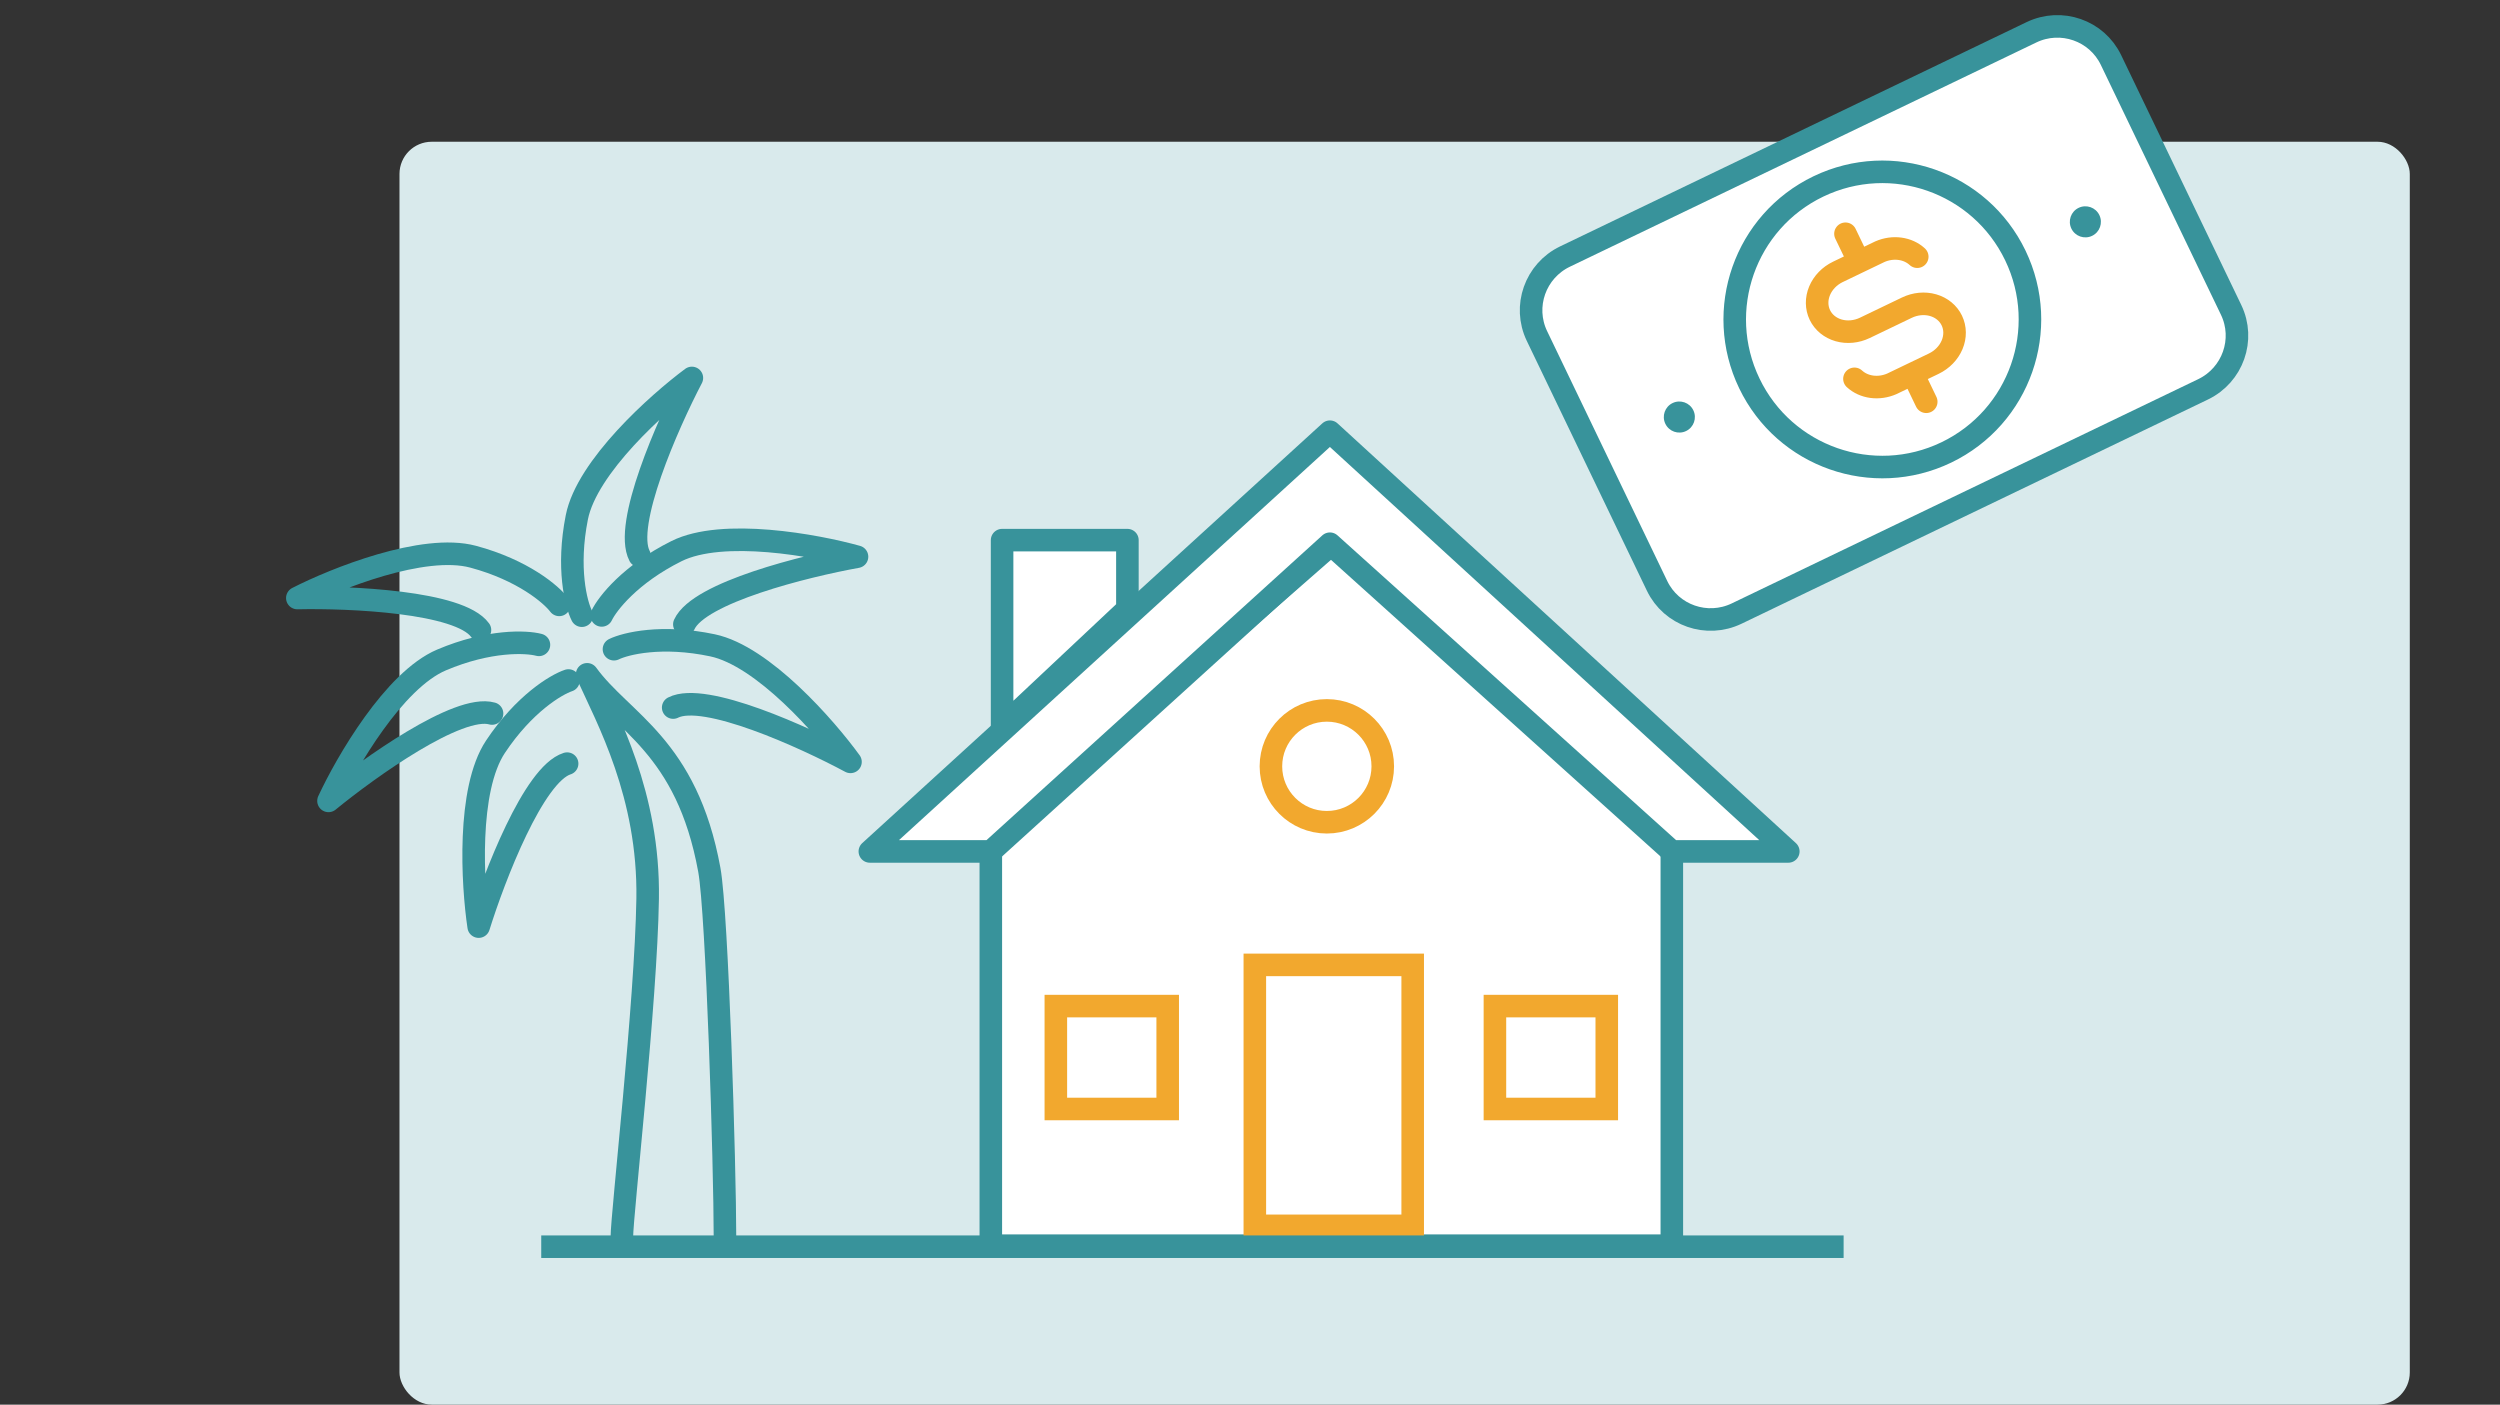 <svg width="388" height="218" viewBox="0 0 388 218" fill="none" xmlns="http://www.w3.org/2000/svg">
<rect x="0" y="0" width="388" height="218" fill="#333333" stroke="none"/>
<rect x="62" y="22" width="312" height="196" rx="5" fill="#D9EAEC"/>
<path d="M153.775 130.754V193.334H259.468V130.754L209.403 82.08L153.775 130.754Z" fill="white" stroke="#38939B" stroke-width="3.5" stroke-linejoin="round"/>
<path d="M135 132.144H153.774L206.402 84.384L259.466 132.144H277.545L206.402 67L135 132.144Z" fill="white" stroke="#38939B" stroke-width="3.5" stroke-linejoin="round"/>
<rect x="194.75" y="149.75" width="24.5" height="40.5" stroke="#F2A82E" stroke-width="3.5"/>
<path d="M174.972 83.83V94.533L155.525 112.8V83.83H174.972Z" fill="white" stroke="#38939B" stroke-width="3.5" stroke-linejoin="round"/>
<rect x="163.867" y="156.145" width="17.36" height="15.97" stroke="#F2A82E" stroke-width="3.5"/>
<rect x="232.012" y="156.145" width="17.36" height="15.97" stroke="#F2A82E" stroke-width="3.5"/>
<circle cx="205.926" cy="118.933" r="8.68" stroke="#F2A82E" stroke-width="3.5"/>
<path d="M238.533 52.143C236.326 47.552 238.277 42.033 242.889 39.816L315.276 5.015C319.889 2.798 325.418 4.721 327.625 9.311L346.272 48.099C348.479 52.689 346.528 58.208 341.915 60.426L269.528 95.226C264.916 97.444 259.387 95.52 257.18 90.93L238.533 52.143Z" fill="white" stroke="#38939B" stroke-width="3.5" stroke-linecap="round" stroke-linejoin="round"/>
<circle cx="323.649" cy="34.43" r="2.411" transform="rotate(-25.676 323.649 34.43)" fill="#38939B"/>
<circle cx="260.634" cy="64.725" r="2.411" transform="rotate(-25.676 260.634 64.725)" fill="#38939B"/>
<circle cx="292.14" cy="49.578" r="22.905" transform="rotate(-25.676 292.14 49.578)" fill="white" stroke="#38939B" stroke-width="3.5"/>
<path d="M297.558 39.84C296.84 39.177 295.905 38.749 294.873 38.61C293.84 38.47 292.758 38.626 291.765 39.058L285.246 42.192C283.949 42.815 282.926 43.871 282.401 45.127C281.876 46.383 281.892 47.736 282.446 48.888C283 50.041 284.047 50.898 285.356 51.273C286.664 51.647 288.128 51.507 289.425 50.884L295.944 47.75C297.24 47.126 298.704 46.986 300.013 47.36C301.321 47.735 302.368 48.592 302.922 49.745C303.476 50.898 303.493 52.251 302.968 53.507C302.442 54.762 301.419 55.818 300.122 56.441L293.603 59.575C292.61 60.007 291.528 60.163 290.496 60.023C289.463 59.884 288.528 59.456 287.81 58.794M286.416 36.279L288.506 40.625M296.863 58.008L298.952 62.354" stroke="#F2A82E" stroke-width="3.5" stroke-linecap="round" stroke-linejoin="round"/>
<path d="M112.515 192C112.515 181 111.307 141.699 110.089 135.009C106.575 115.717 96.52 112.093 91.122 104.652C94.242 111.562 100.771 123.34 100.515 139.5C100.259 155.66 96.514 188.5 96.514 192" stroke="#38939B" stroke-width="3.5" stroke-linecap="square" stroke-linejoin="round"/>
<path d="M95.287 100.758C97.116 99.868 102.734 98.5 110.572 100.152C118.41 101.803 128.12 112.9 131.996 118.242C124.844 114.404 109.326 107.345 104.478 109.814" stroke="#38939B" stroke-width="3.5" stroke-linecap="round" stroke-linejoin="round"/>
<path d="M93.383 95.514C94.263 93.68 97.815 89.117 104.982 85.541C112.15 81.966 126.653 84.626 133.009 86.404C125.02 87.841 108.476 91.952 106.212 96.899" stroke="#38939B" stroke-width="3.5" stroke-linecap="round" stroke-linejoin="round"/>
<path d="M90.302 95.556C89.391 93.737 87.961 88.135 89.527 80.279C91.092 72.424 102.081 62.591 107.379 58.657C103.621 65.851 96.734 81.445 99.256 86.266" stroke="#38939B" stroke-width="3.5" stroke-linecap="round" stroke-linejoin="round"/>
<path d="M86.791 93.877C85.564 92.254 81.178 88.487 73.443 86.405C65.708 84.323 52.022 89.809 46.145 92.813C54.26 92.635 71.291 93.381 74.492 97.78" stroke="#38939B" stroke-width="3.5" stroke-linecap="round" stroke-linejoin="round"/>
<path d="M83.644 100.082C81.677 99.56 75.901 99.298 68.527 102.426C61.154 105.555 53.758 118.311 50.982 124.299C57.263 119.157 71.133 109.246 76.365 110.737" stroke="#38939B" stroke-width="3.5" stroke-linecap="round" stroke-linejoin="round"/>
<path d="M88.229 105.614C86.3 106.261 81.334 109.222 76.9 115.892C72.465 122.563 73.313 137.284 74.291 143.811C76.705 136.061 82.829 120.152 88.018 118.516" stroke="#38939B" stroke-width="3.5" stroke-linecap="round" stroke-linejoin="round"/>
<path d="M84 193.489L286.129 193.489" stroke="#38939B" stroke-width="3.5"/>
</svg>
